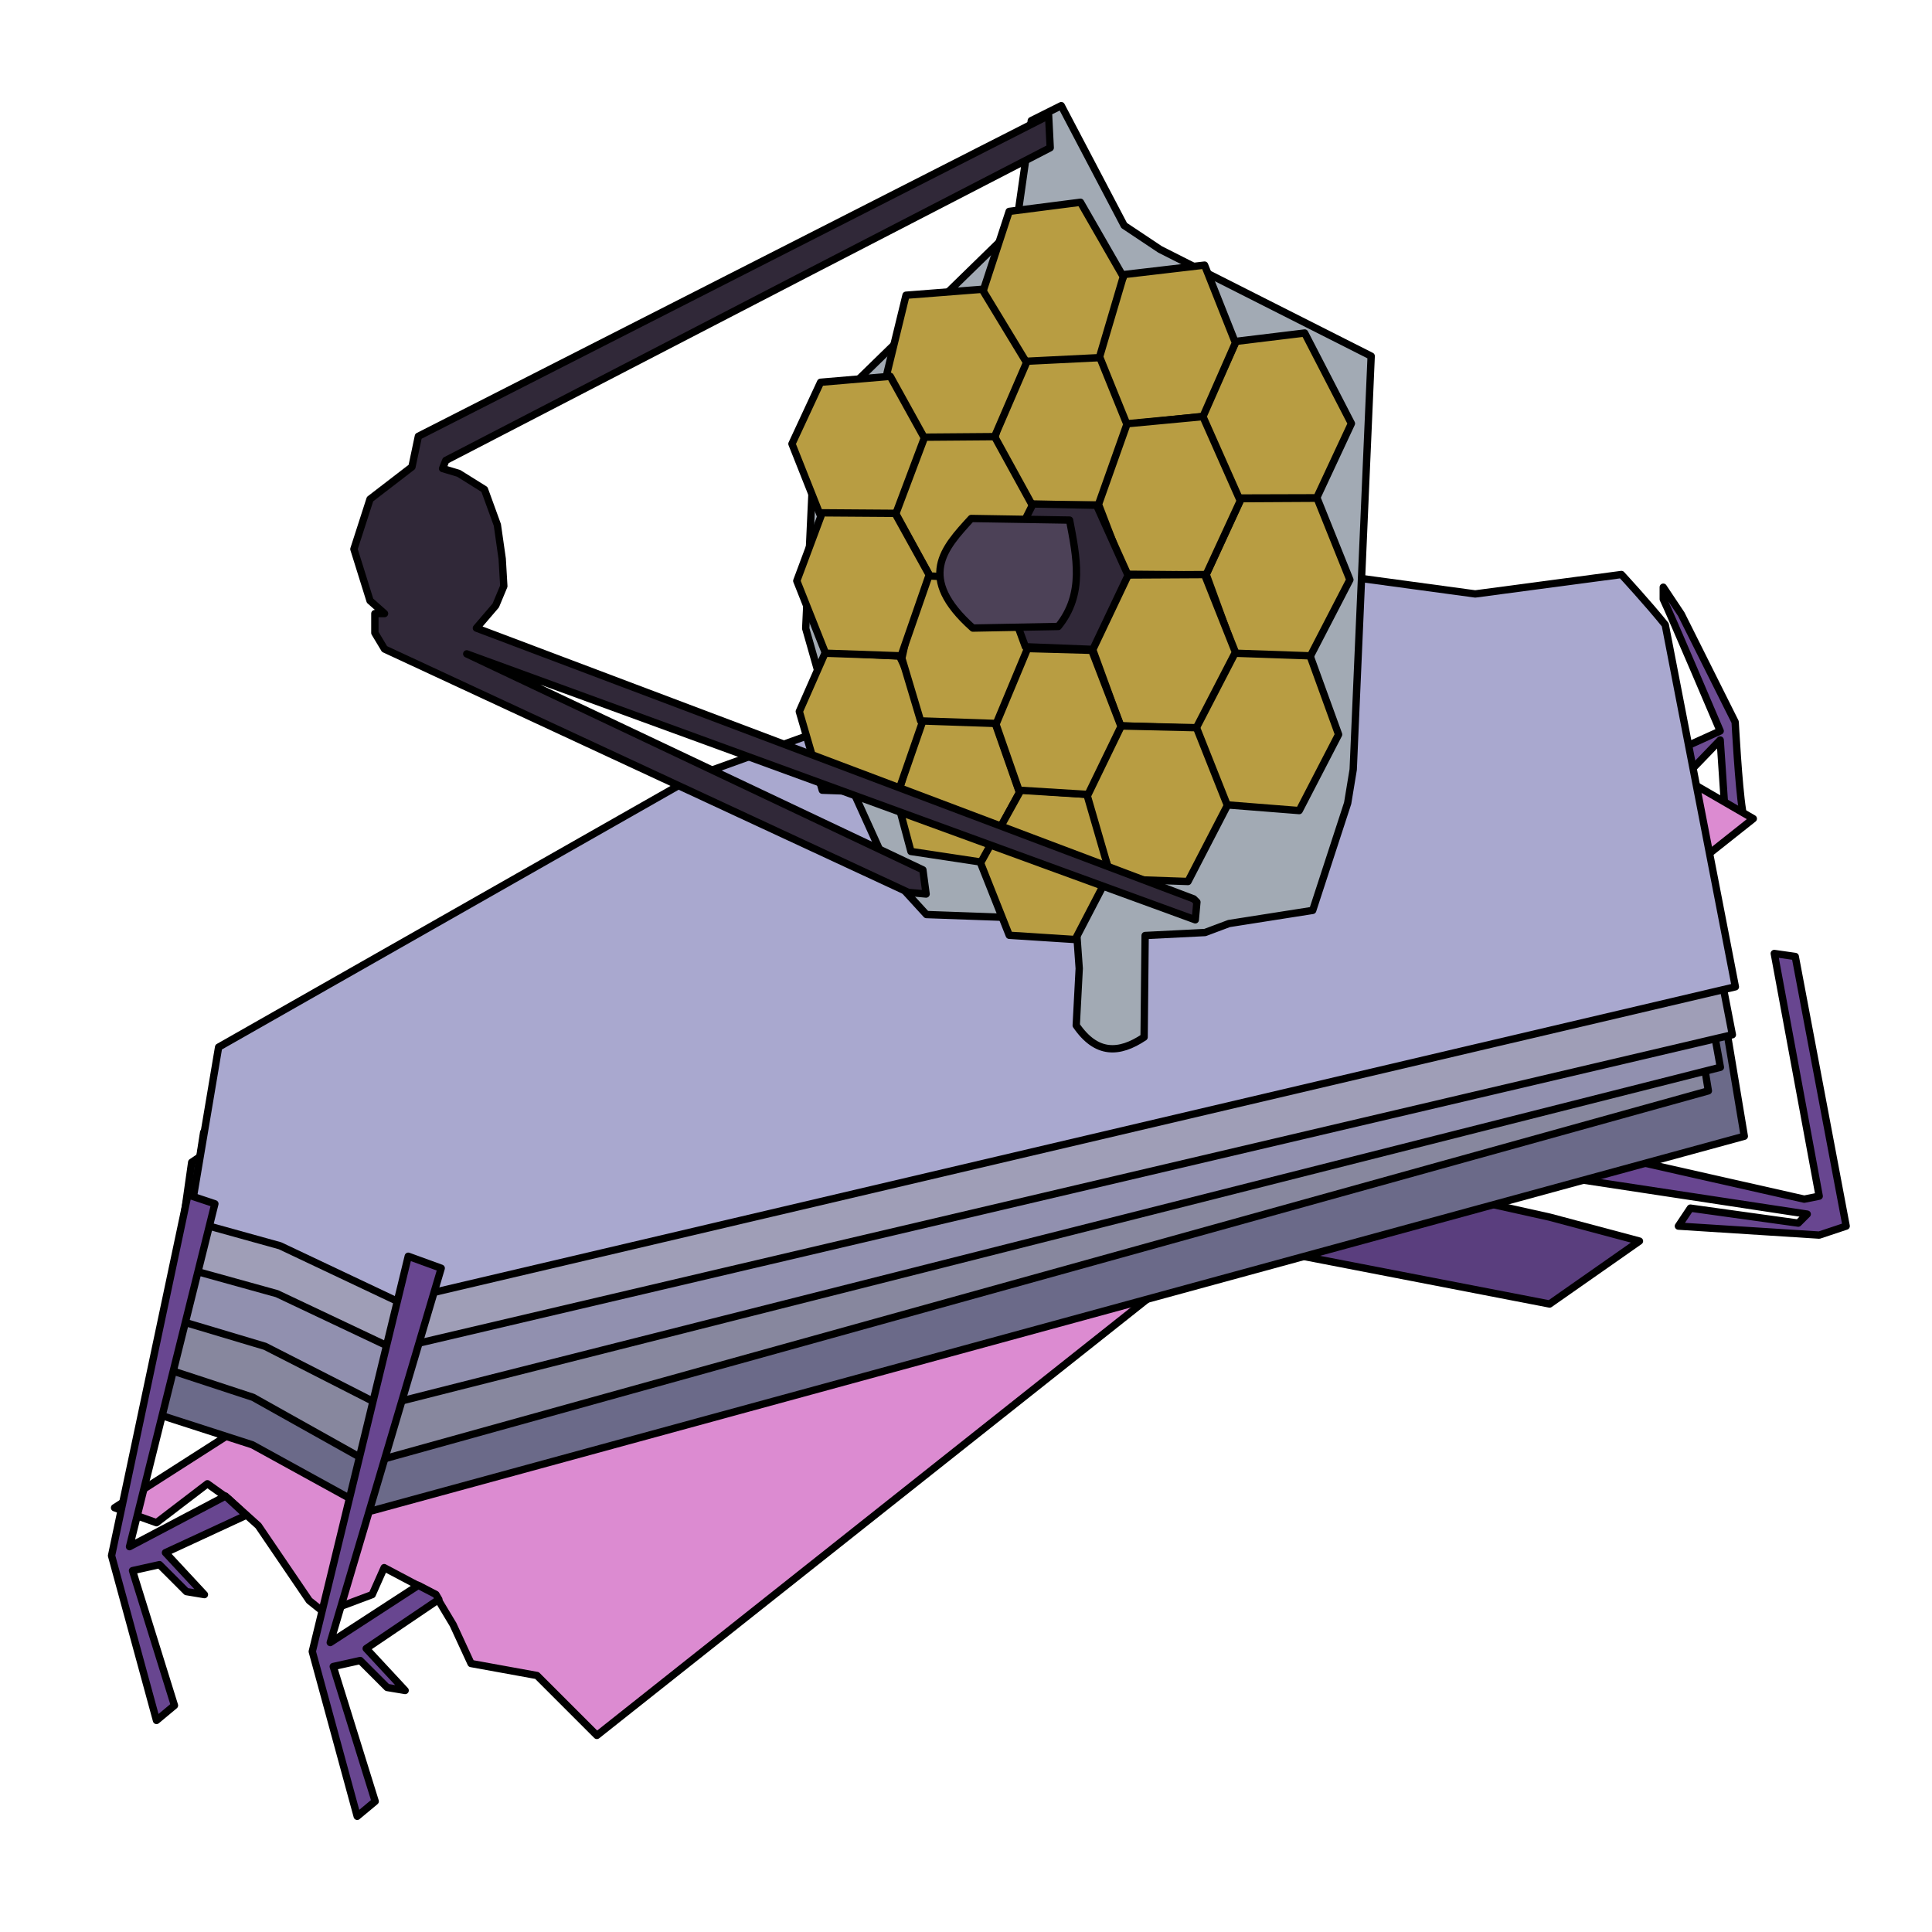 <?xml version="1.0" encoding="UTF-8" standalone="no"?>
<!-- Created with Inkscape (http://www.inkscape.org/) -->

<svg
   xmlns:dc="http://purl.org/dc/elements/1.1/"
   xmlns:cc="http://creativecommons.org/ns#"
   xmlns:rdf="http://www.w3.org/1999/02/22-rdf-syntax-ns#"
   xmlns:svg="http://www.w3.org/2000/svg"
   xmlns="http://www.w3.org/2000/svg"
   xmlns:sodipodi="http://sodipodi.sourceforge.net/DTD/sodipodi-0.dtd"
   xmlns:inkscape="http://www.inkscape.org/namespaces/inkscape"
   width="520mm"
   height="520mm"
   viewBox="0 0 1842.52 1842.52"
   id="svg246574"
   version="1.1"
   inkscape:version="0.91 r13725"
   sodipodi:docname="JamesWebb-NASA.svg">
  <defs
     id="defs246576" />
  <sodipodi:namedview
     id="base"
     pagecolor="#ffffff"
     bordercolor="#666666"
     borderopacity="1.0"
     inkscape:pageopacity="0.0"
     inkscape:pageshadow="2"
     inkscape:zoom="0.25271364"
     inkscape:cx="949.5929"
     inkscape:cy="1075.4142"
     inkscape:document-units="px"
     inkscape:current-layer="layer1"
     showgrid="false"
     fit-margin-top="0"
     fit-margin-left="0"
     fit-margin-right="0"
     fit-margin-bottom="0"
     inkscape:window-width="1916"
     inkscape:window-height="1035"
     inkscape:window-x="4"
     inkscape:window-y="1"
     inkscape:window-maximized="1" />
  <g
     inkscape:label="Layer 1"
     inkscape:groupmode="layer"
     id="layer1"
     transform="translate(946.357,446.658)">
    <g
       id="g247251"
       transform="translate(102.883,-106.84)">
      <g
         style="stroke:#000000;stroke-width:7;stroke-linecap:round;stroke-linejoin:round;stroke-miterlimit:4;stroke-dasharray:none;stroke-opacity:1"
         id="g247215">
        <path
           style="fill:#6c4b92;fill-opacity:1;fill-rule:evenodd;stroke:#000000;stroke-width:7;stroke-linecap:round;stroke-linejoin:round;stroke-miterlimit:4;stroke-dasharray:none;stroke-opacity:1"
           d="m 536.992,231.611 c 5.714,11.429 54.286,125.714 54.286,125.714 l -36.485,16.534 7.403,22.2 29.083,-30.162 4.31,63.929 c 0,0 20.358,24.292 16.907,2.808 -3.701,-23.044 -6.932,-83.88 -6.932,-83.88 L 554.134,245.896 536.992,220.182 Z"
           id="path247151"
           inkscape:connector-curvature="0"
           sodipodi:nodetypes="ccccccscccc" />
        <path
           style="opacity:1;fill:#5a3e7e;fill-opacity:1;fill-rule:evenodd;stroke:#000000;stroke-width:7;stroke-linecap:round;stroke-linejoin:round;stroke-miterlimit:4;stroke-dasharray:none;stroke-opacity:1"
           d="m 428.571,820.934 -102.857,-22.857 -162.857,54.286 265.714,51.429 85.714,-60 z"
           id="path247155"
           inkscape:connector-curvature="0" />
        <path
           style="fill:#684690;fill-opacity:1;fill-rule:evenodd;stroke:#000000;stroke-width:7;stroke-linecap:round;stroke-linejoin:round;stroke-miterlimit:4;stroke-dasharray:none;stroke-opacity:1"
           d="m 662.857,572.362 48.571,257.143 -25.714,8.571 -134.286,-8.571 11.429,-17.143 102.857,14.286 8.571,-8.571 -225.714,-34.286 45.714,-20 177.143,40 14.286,-2.857 -42.857,-231.429 z"
           id="path247153"
           inkscape:connector-curvature="0" />
        <path
           style="fill:#dc8bd1;fill-opacity:1;fill-rule:evenodd;stroke:#000000;stroke-width:7;stroke-linecap:round;stroke-linejoin:round;stroke-miterlimit:4;stroke-dasharray:none;stroke-opacity:1"
           d="M 622.857,440.934 -480,1315.219 -537.143,1258.076 -600,1246.648 l -17.143,-37.143 -17.143,-28.572 -48.571,-25.714 -11.429,25.714 -45.714,17.143 -14.286,-11.429 -48.571,-71.429 -28.571,-25.714 -20,-14.286 -48.571,37.143 -40,-14.286 1205.714,-771.429 77.143,-37.143 171.429,88.571 z"
           id="path247143"
           inkscape:connector-curvature="0" />
        <path
           style="opacity:1;fill:#6b6a89;fill-opacity:1;fill-rule:evenodd;stroke:#000000;stroke-width:7;stroke-linecap:round;stroke-linejoin:round;stroke-miterlimit:4;stroke-dasharray:none;stroke-opacity:1"
           d="m 545.714,332.362 c -17.143,2.857 -42.857,-57.143 -42.857,-57.143 l -142.91,22.081 -194.233,-30.652 -568.281,237.647 -466.005,308.067 -28.571,197.143 88.571,28.571 114.286,62.857 1308.571,-357.143 z"
           id="path247133"
           inkscape:connector-curvature="0"
           sodipodi:nodetypes="ccccccccccc" />
        <path
           sodipodi:nodetypes="ccccccccccc"
           inkscape:connector-curvature="0"
           id="path247135"
           d="m 513.122,291.905 c -16.722,2.838 -41.804,-56.753 -41.804,-56.753 l -139.4,21.93 -189.462,-30.443 -554.322,236.025 -454.559,305.963 -27.87,195.797 86.396,28.376 111.479,62.428 1276.429,-354.704 z"
           style="opacity:1;fill:#87879e;fill-opacity:1;fill-rule:evenodd;stroke:#000000;stroke-width:7;stroke-linecap:round;stroke-linejoin:round;stroke-miterlimit:4;stroke-dasharray:none;stroke-opacity:1" />
        <path
           style="opacity:1;fill:#9190af;fill-opacity:1;fill-rule:evenodd;stroke:#000000;stroke-width:7;stroke-linecap:round;stroke-linejoin:round;stroke-miterlimit:4;stroke-dasharray:none;stroke-opacity:1"
           d="m 524.573,306.035 c -16.722,2.583 -41.806,-51.668 -41.806,-51.668 l -139.404,19.965 -189.468,-27.715 -554.34,214.877 -454.574,278.549 -27.871,178.254 86.399,25.834 111.482,56.834 1276.472,-322.923 z"
           id="path247137"
           inkscape:connector-curvature="0"
           sodipodi:nodetypes="ccccccccccc" />
        <path
           sodipodi:nodetypes="ccccccccccc"
           inkscape:connector-curvature="0"
           id="path247139"
           d="m 536.018,301.745 c -16.723,2.398 -41.807,-47.952 -41.807,-47.952 l -139.408,18.529 -189.473,-25.722 -554.355,199.424 -454.585,258.517 -27.871,165.434 86.401,23.976 111.485,52.747 1276.504,-299.699 z"
           style="opacity:1;fill:#9f9eb7;fill-opacity:1;fill-rule:evenodd;stroke:#000000;stroke-width:7;stroke-linecap:round;stroke-linejoin:round;stroke-miterlimit:4;stroke-dasharray:none;stroke-opacity:1" />
        <path
           style="opacity:1;fill:#a9a8cf;fill-opacity:1;fill-rule:evenodd;stroke:#000000;stroke-width:7;stroke-linecap:round;stroke-linejoin:round;stroke-miterlimit:4;stroke-dasharray:none;stroke-opacity:1"
           d="m 538.876,256.031 c -16.114,-20.127 -41.807,-47.952 -41.807,-47.952 L 357.661,226.609 168.188,200.886 -386.167,400.31 -840.752,658.827 l -27.871,165.434 86.401,23.976 111.485,52.747 1276.504,-299.699 z"
           id="path247141"
           inkscape:connector-curvature="0"
           sodipodi:nodetypes="ccccccccccc" />
        <path
           style="opacity:1;fill:none;fill-rule:evenodd;stroke:#000000;stroke-width:7;stroke-linecap:round;stroke-linejoin:round;stroke-miterlimit:4;stroke-dasharray:none;stroke-opacity:1"
           d="M 520,240.934 Z"
           id="path247145"
           inkscape:connector-curvature="0" />
        <path
           style="fill:#684690;fill-opacity:1;fill-rule:evenodd;stroke:#000000;stroke-width:7;stroke-linecap:round;stroke-linejoin:round;stroke-miterlimit:4;stroke-dasharray:none;stroke-opacity:1"
           d="m -942.857,1143.791 72.829,-344.147 25.714,8.571 -81.401,327.004 91.531,-48.247 19.787,18.274 -77.032,35.687 37.143,40 -17.143,-2.857 -25.714,-25.714 -25.714,5.714 40,128.571 L -900,1300.934 Z"
           id="path247147"
           inkscape:connector-curvature="0"
           sodipodi:nodetypes="cccccccccccccc" />
        <path
           inkscape:connector-curvature="0"
           id="path247149"
           d="m -751.429,1235.219 91.539,-376.977 31.429,11.429 -105.825,356.977 83.989,-54.554 16.779,8.711 2.789,4.712 -69.272,46.846 37.143,40 -17.143,-2.857 -25.714,-25.714 -25.714,5.714 40,128.571 -17.143,14.286 z"
           style="fill:#684690;fill-opacity:1;fill-rule:evenodd;stroke:#000000;stroke-width:7;stroke-linecap:round;stroke-linejoin:round;stroke-miterlimit:4;stroke-dasharray:none;stroke-opacity:1"
           sodipodi:nodetypes="ccccccccccccccc" />
        <path
           style="fill:#a2aab4;fill-opacity:1;fill-rule:evenodd;stroke:#000000;stroke-width:7;stroke-linecap:round;stroke-linejoin:round;stroke-miterlimit:4;stroke-dasharray:none;stroke-opacity:1"
           d="m -20,583.791 -2.857,54.286 c 19.237,28.034 40.937,27.152 64.735,11.217 L 42.857,552.362 100,549.505 l 22.857,-8.571 79.799,-12.531 33.354,-102.243 5.28,-32.064 L 258.433,-0.19 57.143,-101.924 l -34.286,-22.857 -60,-114.286 -28.571,14.286 -14.286,100 -187.92,183.292 -5.915,49.908 -7.018,151.093 42.439,149.124 39.75,87.686 32.949,36.04 80,2.857 62.857,8.571 z"
           id="path247171"
           inkscape:connector-curvature="0"
           sodipodi:nodetypes="cccccccccccccccccccccccc" />
        <path
           inkscape:connector-curvature="0"
           id="path247203"
           d="m -194.045,421.668 13.555,50.544 67.468,10.194 36.018,-66.423 -23.286,-66.409 -71.064,-5.104 z"
           style="fill:#b89d42;fill-opacity:1;fill-rule:evenodd;stroke:#000000;stroke-width:7;stroke-linecap:round;stroke-linejoin:round;stroke-miterlimit:4;stroke-dasharray:none;stroke-opacity:1"
           sodipodi:nodetypes="ccccccc"
           inkscape:transform-center-x="-3.0743777" />
        <path
           inkscape:transform-center-x="-3.0743777"
           sodipodi:nodetypes="ccccccc"
           style="fill:#b89d42;fill-opacity:1;fill-rule:evenodd;stroke:#000000;stroke-width:7;stroke-linecap:round;stroke-linejoin:round;stroke-miterlimit:4;stroke-dasharray:none;stroke-opacity:1"
           d="m -286.947,338.721 21.911,75.078 72.079,2.508 26.794,-77.184 -25.204,-53.244 -70.745,-3.537 z"
           id="path247209"
           inkscape:connector-curvature="0" />
        <path
           inkscape:transform-center-x="-3.0743777"
           sodipodi:nodetypes="ccccccc"
           style="fill:#b89d42;fill-opacity:1;fill-rule:evenodd;stroke:#000000;stroke-width:7;stroke-linecap:round;stroke-linejoin:round;stroke-miterlimit:4;stroke-dasharray:none;stroke-opacity:1"
           d="m -189.145,287.963 17.878,59.737 73.616,2.508 42.166,-61.812 -29.435,-74.095 -86.756,-6.186 z"
           id="path247201"
           inkscape:connector-curvature="0" />
        <path
           inkscape:connector-curvature="0"
           id="path247199"
           d="m -195.137,149.656 32.717,59.802 72.455,3.94 32.943,-63.349 -29.435,-74.095 -88.349,0.329 z"
           style="fill:#b89d42;fill-opacity:1;fill-rule:evenodd;stroke:#000000;stroke-width:7;stroke-linecap:round;stroke-linejoin:round;stroke-miterlimit:4;stroke-dasharray:none;stroke-opacity:1"
           sodipodi:nodetypes="ccccccc"
           inkscape:transform-center-x="-3.0743777" />
        <path
           inkscape:connector-curvature="0"
           id="path247193"
           d="m -100.277,77.338 35.335,64.348 64.165,0.043 L 35.21,74.727 5.775,0.632 -82.198,3.214 Z"
           style="fill:#b89d42;fill-opacity:1;fill-rule:evenodd;stroke:#000000;stroke-width:7;stroke-linecap:round;stroke-linejoin:round;stroke-miterlimit:4;stroke-dasharray:none;stroke-opacity:1"
           sodipodi:nodetypes="ccccccc"
           inkscape:transform-center-x="-3.0743777" />
        <path
           style="fill:#b89d42;fill-opacity:1;fill-rule:evenodd;stroke:#000000;stroke-width:7;stroke-linecap:round;stroke-linejoin:round;stroke-miterlimit:4;stroke-dasharray:none;stroke-opacity:1"
           d="m 90.334,355.569 28.927,72.065 70.542,5.582 37.555,-72.572 -27.557,-75.972 -72.013,-1.979 z"
           id="path247173"
           inkscape:connector-curvature="0"
           sodipodi:nodetypes="ccccccc" />
        <path
           inkscape:connector-curvature="0"
           id="path247175"
           d="m 101.095,207.999 27.39,75.139 72.079,2.508 37.555,-72.572 -31.261,-77.747 -72.571,0.405 z"
           style="fill:#b89d42;fill-opacity:1;fill-rule:evenodd;stroke:#000000;stroke-width:7;stroke-linecap:round;stroke-linejoin:round;stroke-miterlimit:4;stroke-dasharray:none;stroke-opacity:1"
           sodipodi:nodetypes="ccccccc" />
        <path
           style="fill:#b89d42;fill-opacity:1;fill-rule:evenodd;stroke:#000000;stroke-width:7;stroke-linecap:round;stroke-linejoin:round;stroke-miterlimit:4;stroke-dasharray:none;stroke-opacity:1"
           d="m 96.562,58.69 30.192,76.458 79.776,-0.226 33.048,-70.848 -44.557,-86.298 -65.49,7.967 z"
           id="path247177"
           inkscape:connector-curvature="0"
           sodipodi:nodetypes="ccccccc" />
        <path
           sodipodi:nodetypes="ccccccc"
           style="fill:#b89d42;fill-opacity:1;fill-rule:evenodd;stroke:#000000;stroke-width:7;stroke-linecap:round;stroke-linejoin:round;stroke-miterlimit:4;stroke-dasharray:none;stroke-opacity:1"
           d="m -8.046,-17.968 33.539,82.825 72.627,-7.613 30.858,-70.137 -29.435,-74.095 -76.224,8.928 z"
           id="path247179"
           inkscape:connector-curvature="0" />
        <path
           inkscape:connector-curvature="0"
           id="path247181"
           d="m -1.608,141.199 25.564,66.616 76.949,0.682 32.685,-70.746 -35.584,-80.243 -72.328,6.787 z"
           style="fill:#b89d42;fill-opacity:1;fill-rule:evenodd;stroke:#000000;stroke-width:7;stroke-linecap:round;stroke-linejoin:round;stroke-miterlimit:4;stroke-dasharray:none;stroke-opacity:1"
           sodipodi:nodetypes="ccccccc" />
        <path
           sodipodi:nodetypes="ccccccc"
           style="fill:#b89d42;fill-opacity:1;fill-rule:evenodd;stroke:#000000;stroke-width:7;stroke-linecap:round;stroke-linejoin:round;stroke-miterlimit:4;stroke-dasharray:none;stroke-opacity:1"
           d="m -8.046,277.172 27.39,75.139 72.079,2.508 37.555,-72.572 -29.435,-74.095 -74.397,0.405 z"
           id="path247183"
           inkscape:connector-curvature="0" />
        <path
           inkscape:connector-curvature="0"
           id="path247185"
           d="m -15.732,423.205 27.39,75.139 72.079,2.508 37.555,-72.572 -29.435,-74.095 -72.156,-1.654 z"
           style="fill:#b89d42;fill-opacity:1;fill-rule:evenodd;stroke:#000000;stroke-width:7;stroke-linecap:round;stroke-linejoin:round;stroke-miterlimit:4;stroke-dasharray:none;stroke-opacity:1"
           sodipodi:nodetypes="ccccccc"
           inkscape:transform-center-x="-3.0743777" />
        <path
           inkscape:transform-center-x="-3.0743777"
           sodipodi:nodetypes="ccccccc"
           style="fill:#b89d42;fill-opacity:1;fill-rule:evenodd;stroke:#000000;stroke-width:7;stroke-linecap:round;stroke-linejoin:round;stroke-miterlimit:4;stroke-dasharray:none;stroke-opacity:1"
           d="m -114.112,483.155 27.39,68.99 62.856,4.045 32.943,-63.349 -21.794,-75.079 -62.755,-4.379 z"
           id="path247187"
           inkscape:connector-curvature="0" />
        <path
           inkscape:connector-curvature="0"
           id="path247189"
           d="m -99.379,350.896 21.911,62.903 65.9,4.045 31.441,-64.851 -27.933,-72.593 -61.202,-1.71 z"
           style="fill:#b89d42;fill-opacity:1;fill-rule:evenodd;stroke:#000000;stroke-width:7;stroke-linecap:round;stroke-linejoin:round;stroke-miterlimit:4;stroke-dasharray:none;stroke-opacity:1"
           sodipodi:nodetypes="ccccccc"
           inkscape:transform-center-x="-3.0743777" />
        <path
           inkscape:transform-center-x="-3.0743777"
           sodipodi:nodetypes="ccccccc"
           style="fill:#302838;fill-opacity:1;fill-rule:evenodd;stroke:#000000;stroke-width:7;stroke-linecap:round;stroke-linejoin:round;stroke-miterlimit:4;stroke-dasharray:none;stroke-opacity:1"
           d="m -97.203,206.461 25.853,70.527 64.393,2.508 33.552,-70.654 -30.044,-66.789 -60.644,-1.244 z"
           id="path247191"
           inkscape:connector-curvature="0" />
        <path
           inkscape:transform-center-x="-3.0743777"
           sodipodi:nodetypes="ccccccc"
           style="fill:#b89d42;fill-opacity:1;fill-rule:evenodd;stroke:#000000;stroke-width:7;stroke-linecap:round;stroke-linejoin:round;stroke-miterlimit:4;stroke-dasharray:none;stroke-opacity:1"
           d="M -112.574,-59.472 -74.424,4.906 -0.807,1.266 22.015,-75.918 l -40.834,-71.02 -67.99,8.73 z"
           id="path247195"
           inkscape:connector-curvature="0" />
        <path
           inkscape:transform-center-x="-3.0743777"
           sodipodi:nodetypes="ccccccc"
           style="fill:#b89d42;fill-opacity:1;fill-rule:evenodd;stroke:#000000;stroke-width:7;stroke-linecap:round;stroke-linejoin:round;stroke-miterlimit:4;stroke-dasharray:none;stroke-opacity:1"
           d="m -203.269,15.85 30.465,61.304 72.079,-0.566 30.508,-70.654 -42.372,-69.864 -72.601,5.656 z"
           id="path247197"
           inkscape:connector-curvature="0" />
        <path
           inkscape:transform-center-x="-3.0743777"
           sodipodi:nodetypes="ccccccc"
           style="fill:#b89d42;fill-opacity:1;fill-rule:evenodd;stroke:#000000;stroke-width:7;stroke-linecap:round;stroke-linejoin:round;stroke-miterlimit:4;stroke-dasharray:none;stroke-opacity:1"
           d="m -293.963,83.486 27.39,68.99 70.953,-0.496 27.921,-74.18 -32.509,-58.723 -66.453,5.656 z"
           id="path247205"
           inkscape:connector-curvature="0" />
        <path
           inkscape:connector-curvature="0"
           id="path247207"
           d="m -289.351,214.147 27.39,68.99 72.079,2.508 26.794,-77.184 -32.509,-58.723 -69.527,-0.493 z"
           style="fill:#b89d42;fill-opacity:1;fill-rule:evenodd;stroke:#000000;stroke-width:7;stroke-linecap:round;stroke-linejoin:round;stroke-miterlimit:4;stroke-dasharray:none;stroke-opacity:1"
           sodipodi:nodetypes="ccccccc"
           inkscape:transform-center-x="-3.0743777" />
        <path
           style="fill:#4c4157;fill-opacity:1;fill-rule:evenodd;stroke:#000000;stroke-width:7;stroke-linecap:round;stroke-linejoin:round;stroke-miterlimit:4;stroke-dasharray:none;stroke-opacity:1"
           d="m -29.207,156.181 -93.769,-1.537 c -25.825,28.259 -52.567,56.288 1.537,104.529 l 81.471,-1.537 c 25.246,-31.111 17.4,-66.358 10.76,-101.454 z"
           id="path247211"
           inkscape:connector-curvature="0"
           sodipodi:nodetypes="ccccc" />
        <path
           style="fill:#302838;fill-opacity:1;fill-rule:evenodd;stroke:#000000;stroke-width:7;stroke-linecap:round;stroke-linejoin:round;stroke-miterlimit:4;stroke-dasharray:none;stroke-opacity:1"
           d="M -49.19,-229.653 -650.231,76.247 l -6.149,29.207 -39.967,30.744 -15.372,47.653 15.372,49.19 13.835,12.298 -9.223,0 0,18.446 9.223,15.372 499.586,232.115 16.909,1.537 -3.074,-23.058 -435.024,-205.983 694.809,253.636 1.537,-16.909 -3.074,-3.074 -684.049,-258.248 18.446,-21.521 7.686,-18.446 -1.537,-26.132 -4.612,-32.281 -12.298,-33.818 -24.595,-15.372 -15.372,-4.612 3.074,-7.686 344.33,-178.314 232.115,-119.901 z"
           id="path247213"
           inkscape:connector-curvature="0" />
      </g>
    </g>
    <g
       style="font-style:normal;font-weight:normal;font-size:40px;line-height:125%;font-family:sans-serif;letter-spacing:0px;word-spacing:0px;fill:#a9a8cf;fill-opacity:1;stroke:none;stroke-width:1px;stroke-linecap:butt;stroke-linejoin:miter;stroke-opacity:1"
       id="text247288">
      <path
         d="m -310.166,1475.003 3.6,0 0,-12.92 c 0,-6.28 -3.88,-9.4 -8.88,-9.4 -3.36,0 -6.48,1.72 -7.76,4.88 -1.44,-3.28 -4.44,-4.88 -8.04,-4.88 -2.88,0 -5.48,1.24 -6.92,3.56 l 0,-3.16 -3.64,0 0,21.92 3.64,0 0,-12.08 c 0,-4.72 2.52,-7.08 6.2,-7.08 3.6,0 6,2.28 6,6.76 l 0,12.4 3.6,0 0,-12.08 c 0,-4.72 2.52,-7.08 6.2,-7.08 3.6,0 6,2.28 6,6.76 l 0,12.4 z"
         style="font-style:normal;font-variant:normal;font-weight:normal;font-stretch:normal;font-family:Poppins;-inkscape-font-specification:Poppins;fill:#a9a8cf;fill-opacity:1"
         id="path247297" />
      <path
         d="m -301.994,1463.963 c 0,6.8 4.52,11.4 10.36,11.4 4.04,0 6.88,-2.08 8.2,-4.44 l 0,4.08 3.68,0 0,-21.92 -3.68,0 0,4 c -1.28,-2.28 -4.08,-4.36 -8.16,-4.36 -5.88,0 -10.4,4.4 -10.4,11.24 z m 18.56,0.04 c 0,5.16 -3.44,8.16 -7.44,8.16 -4,0 -7.4,-3.04 -7.4,-8.2 0,-5.16 3.4,-8.08 7.4,-8.08 4,0 7.44,3.04 7.44,8.12 z"
         style="font-style:normal;font-variant:normal;font-weight:normal;font-stretch:normal;font-family:Poppins;-inkscape-font-specification:Poppins;fill:#a9a8cf;fill-opacity:1"
         id="path247299" />
      <path
         d="m -274.963,1463.963 c 0,6.8 4.52,11.4 10.4,11.4 4,0 6.84,-2.04 8.16,-4.48 l 0,4.12 3.68,0 0,-29.6 -3.68,0 0,11.6 c -1.52,-2.52 -4.68,-4.28 -8.12,-4.28 -5.92,0 -10.44,4.4 -10.44,11.24 z m 18.56,0.04 c 0,5.16 -3.44,8.16 -7.44,8.16 -4,0 -7.4,-3.04 -7.4,-8.2 0,-5.16 3.4,-8.08 7.4,-8.08 4,0 7.44,3.04 7.44,8.12 z"
         style="font-style:normal;font-variant:normal;font-weight:normal;font-stretch:normal;font-family:Poppins;-inkscape-font-specification:Poppins;fill:#a9a8cf;fill-opacity:1"
         id="path247301" />
      <path
         d="m -237.251,1455.803 c 3.76,0 6.96,2.36 6.92,6.64 l -13.84,0 c 0.4,-4.28 3.36,-6.64 6.92,-6.64 z m 10.24,12.44 -3.92,0 c -0.8,2.36 -2.88,4.04 -6.16,4.04 -3.72,0 -6.84,-2.44 -7.12,-6.88 l 17.52,0 c 0.08,-0.76 0.12,-1.4 0.12,-2.2 0,-6 -4.16,-10.48 -10.52,-10.48 -6.4,0 -10.84,4.36 -10.84,11.28 0,6.96 4.6,11.36 10.84,11.36 5.44,0 8.96,-3.12 10.08,-7.12 z"
         style="font-style:normal;font-variant:normal;font-weight:normal;font-stretch:normal;font-family:Poppins;-inkscape-font-specification:Poppins;fill:#a9a8cf;fill-opacity:1"
         id="path247303" />
      <path
         d="m -207.385,1457.163 0,-11.76 -3.64,0 0,29.6 3.64,0 0,-4.04 c 1.36,2.4 4.2,4.4 8.2,4.4 5.88,0 10.4,-4.6 10.4,-11.4 0,-6.84 -4.48,-11.24 -10.4,-11.24 -3.88,0 -6.8,2 -8.2,4.44 z m 14.88,6.8 c 0,5.16 -3.4,8.2 -7.44,8.2 -3.96,0 -7.44,-3 -7.44,-8.16 0,-5.08 3.48,-8.12 7.44,-8.12 4.04,0 7.44,2.92 7.44,8.08 z"
         style="font-style:normal;font-variant:normal;font-weight:normal;font-stretch:normal;font-family:Poppins;-inkscape-font-specification:Poppins;fill:#a9a8cf;fill-opacity:1"
         id="path247305" />
      <path
         d="m -175.673,1470.843 -6.88,-17.76 -4.04,0 8.84,21.68 -4.32,10.56 3.76,0 13.2,-32.24 -3.76,0 -6.8,17.76 z"
         style="font-style:normal;font-variant:normal;font-weight:normal;font-stretch:normal;font-family:Poppins;-inkscape-font-specification:Poppins;fill:#a9a8cf;fill-opacity:1"
         id="path247307" />
      <path
         d="m -147.99,1450.363 c 2.4,0 4.04,-1.64 4.04,-3.68 0,-2.08 -1.64,-3.72 -4.04,-3.72 -2.44,0 -4.08,1.64 -4.08,3.72 0,2.04 1.64,3.68 4.08,3.68 z m -3.4,2.32 0,25.28 c 0,1.32 -0.56,1.88 -2.08,1.88 l -1.64,0 0,5.8 2.68,0 c 4.64,0 7.88,-1.96 7.88,-7.76 l 0,-25.2 -6.84,0 z"
         style="font-style:normal;font-variant:normal;font-weight:bold;font-stretch:normal;font-family:Poppins;-inkscape-font-specification:'Poppins Bold';fill:#a9a8cf;fill-opacity:1"
         id="path247309" />
      <path
         d="m -126.673,1475.003 6.84,0 0,-5.2 3.28,0 0,-5.92 -3.28,0 0,-17.68 -7.64,0 -12.64,18.08 0,5.52 13.44,0 0,5.2 z m -6.24,-11.12 6.72,-10.16 0,10.16 -6.72,0 z"
         style="font-style:normal;font-variant:normal;font-weight:bold;font-stretch:normal;font-family:Poppins;-inkscape-font-specification:'Poppins Bold';fill:#a9a8cf;fill-opacity:1"
         id="path247311" />
      <path
         d="m -105.644,1455.843 0,-3.16 -6.84,0 0,32.96 6.84,0 0,-13.76 c 1.24,1.88 3.6,3.44 6.88,3.44 5.48,0 9.84,-4.48 9.84,-11.52 0,-7.04 -4.36,-11.44 -9.84,-11.44 -3.28,0 -5.64,1.52 -6.88,3.48 z m 9.76,7.96 c 0,3.56 -2.32,5.56 -4.92,5.56 -2.56,0 -4.88,-1.96 -4.88,-5.52 0,-3.56 2.32,-5.52 4.88,-5.52 2.6,0 4.92,1.92 4.92,5.48 z"
         style="font-style:normal;font-variant:normal;font-weight:bold;font-stretch:normal;font-family:Poppins;-inkscape-font-specification:'Poppins Bold';fill:#a9a8cf;fill-opacity:1"
         id="path247313" />
      <path
         d="m -72.376,1475.003 6.84,0 0,-5.2 3.28,0 0,-5.92 -3.28,0 0,-17.68 -7.64,0 -12.64,18.08 0,5.52 13.44,0 0,5.2 z m -6.24,-11.12 6.72,-10.16 0,10.16 -6.72,0 z"
         style="font-style:normal;font-variant:normal;font-weight:bold;font-stretch:normal;font-family:Poppins;-inkscape-font-specification:'Poppins Bold';fill:#a9a8cf;fill-opacity:1"
         id="path247315" />
      <path
         d="m -42.787,1475.003 6.8,0 0,-13.04 c 0,-6 -3.44,-9.52 -8.6,-9.52 -3,0 -5.4,1.32 -6.76,3.2 l 0,-2.96 -6.84,0 0,22.32 6.84,0 0,-12.12 c 0,-3.04 1.68,-4.72 4.28,-4.72 2.6,0 4.28,1.68 4.28,4.72 l 0,12.12 z"
         style="font-style:normal;font-variant:normal;font-weight:bold;font-stretch:normal;font-family:Poppins;-inkscape-font-specification:'Poppins Bold';fill:#a9a8cf;fill-opacity:1"
         id="path247317" />
      <path
         d="m 0.869,1464.003 c 0,-6.92 -4.84,-11.28 -11.08,-11.28 -6.2,0 -11.08,4.36 -11.08,11.28 0,6.96 4.72,11.36 10.92,11.36 6.24,0 11.24,-4.4 11.24,-11.36 z m -18.44,0 c 0,-5.52 3.48,-8.12 7.32,-8.12 3.76,0 7.4,2.6 7.4,8.12 0,5.56 -3.72,8.16 -7.52,8.16 -3.8,0 -7.2,-2.6 -7.2,-8.16 z"
         style="font-style:normal;font-variant:normal;font-weight:normal;font-stretch:normal;font-family:Poppins;-inkscape-font-specification:Poppins;fill:#a9a8cf;fill-opacity:1"
         id="path247319" />
      <path
         d="m 21.734,1475.003 3.6,0 0,-12.92 c 0,-6.28 -3.88,-9.4 -8.96,-9.4 -2.96,0 -5.6,1.24 -7.04,3.52 l 0,-3.12 -3.64,0 0,21.92 3.64,0 0,-12.12 c 0,-4.72 2.56,-7.04 6.28,-7.04 3.68,0 6.12,2.28 6.12,6.76 l 0,12.4 z"
         style="font-style:normal;font-variant:normal;font-weight:normal;font-stretch:normal;font-family:Poppins;-inkscape-font-specification:Poppins;fill:#a9a8cf;fill-opacity:1"
         id="path247321" />
      <path
         d="m 63.184,1463.843 c 0,-7.08 -5.04,-11.48 -11.6,-11.48 -6.52,0 -11.6,4.4 -11.6,11.48 0,7.08 4.96,11.48 11.52,11.48 6.56,0 11.68,-4.4 11.68,-11.48 z m -16.24,0 c 0,-3.8 2.16,-5.56 4.64,-5.56 2.4,0 4.64,1.76 4.64,5.56 0,3.76 -2.28,5.56 -4.72,5.56 -2.48,0 -4.56,-1.8 -4.56,-5.56 z"
         style="font-style:normal;font-variant:normal;font-weight:bold;font-stretch:normal;font-family:Poppins;-inkscape-font-specification:'Poppins Bold';fill:#a9a8cf;fill-opacity:1"
         id="path247323" />
      <path
         d="m 73.653,1455.843 0,-3.16 -6.84,0 0,32.96 6.84,0 0,-13.76 c 1.24,1.88 3.6,3.44 6.88,3.44 5.48,0 9.84,-4.48 9.84,-11.52 0,-7.04 -4.36,-11.44 -9.84,-11.44 -3.28,0 -5.64,1.52 -6.88,3.48 z m 9.76,7.96 c 0,3.56 -2.32,5.56 -4.92,5.56 -2.56,0 -4.88,-1.96 -4.88,-5.52 0,-3.56 2.32,-5.52 4.88,-5.52 2.6,0 4.92,1.92 4.92,5.48 z"
         style="font-style:normal;font-variant:normal;font-weight:bold;font-stretch:normal;font-family:Poppins;-inkscape-font-specification:'Poppins Bold';fill:#a9a8cf;fill-opacity:1"
         id="path247325" />
      <path
         d="m 103.84,1457.843 c 2.28,0 4.2,1.4 4.2,3.84 l -8.56,0 c 0.4,-2.48 2.12,-3.84 4.36,-3.84 z m 10.68,9.76 -7.28,0 c -0.56,1.2 -1.64,2.16 -3.56,2.16 -2.2,0 -4,-1.36 -4.24,-4.28 l 15.48,0 c 0.08,-0.68 0.12,-1.36 0.12,-2 0,-6.8 -4.6,-11.12 -11.12,-11.12 -6.64,0 -11.28,4.4 -11.28,11.48 0,7.08 4.72,11.48 11.28,11.48 5.56,0 9.52,-3.36 10.6,-7.72 z"
         style="font-style:normal;font-variant:normal;font-weight:bold;font-stretch:normal;font-family:Poppins;-inkscape-font-specification:'Poppins Bold';fill:#a9a8cf;fill-opacity:1"
         id="path247327" />
      <path
         d="m 134.01,1475.003 6.8,0 0,-13.04 c 0,-6 -3.44,-9.52 -8.6,-9.52 -3,0 -5.4,1.32 -6.76,3.2 l 0,-2.96 -6.84,0 0,22.32 6.84,0 0,-12.12 c 0,-3.04 1.68,-4.72 4.28,-4.72 2.6,0 4.28,1.68 4.28,4.72 l 0,12.12 z"
         style="font-style:normal;font-variant:normal;font-weight:bold;font-stretch:normal;font-family:Poppins;-inkscape-font-specification:'Poppins Bold';fill:#a9a8cf;fill-opacity:1"
         id="path247329" />
      <path
         d="m 144.203,1463.843 c 0,7.08 4.64,11.48 11.2,11.48 5.6,0 9.56,-3.24 10.72,-8.4 l -7.28,0 c -0.6,1.64 -1.68,2.56 -3.56,2.56 -2.44,0 -4.12,-1.92 -4.12,-5.64 0,-3.72 1.68,-5.64 4.12,-5.64 1.88,0 3,1 3.56,2.56 l 7.28,0 c -1.16,-5.32 -5.12,-8.4 -10.72,-8.4 -6.56,0 -11.2,4.44 -11.2,11.48 z"
         style="font-style:normal;font-variant:normal;font-weight:bold;font-stretch:normal;font-family:Poppins;-inkscape-font-specification:'Poppins Bold';fill:#a9a8cf;fill-opacity:1"
         id="path247331" />
      <path
         d="m 169.704,1475.003 6.84,0 0,-29.6 -6.84,0 0,29.6 z"
         style="font-style:normal;font-variant:normal;font-weight:bold;font-stretch:normal;font-family:Poppins;-inkscape-font-specification:'Poppins Bold';fill:#a9a8cf;fill-opacity:1"
         id="path247333" />
      <path
         d="m 181.579,1475.003 6.84,0 0,-22.32 -6.84,0 0,22.32 z m 3.44,-24.64 c 2.4,0 4.04,-1.64 4.04,-3.68 0,-2.08 -1.64,-3.72 -4.04,-3.72 -2.44,0 -4.08,1.64 -4.08,3.72 0,2.04 1.64,3.68 4.08,3.68 z"
         style="font-style:normal;font-variant:normal;font-weight:bold;font-stretch:normal;font-family:Poppins;-inkscape-font-specification:'Poppins Bold';fill:#a9a8cf;fill-opacity:1"
         id="path247335" />
      <path
         d="m 200.294,1455.843 0,-3.16 -6.84,0 0,32.96 6.84,0 0,-13.76 c 1.24,1.88 3.6,3.44 6.88,3.44 5.48,0 9.84,-4.48 9.84,-11.52 0,-7.04 -4.36,-11.44 -9.84,-11.44 -3.28,0 -5.64,1.52 -6.88,3.48 z m 9.76,7.96 c 0,3.56 -2.32,5.56 -4.92,5.56 -2.56,0 -4.88,-1.96 -4.88,-5.52 0,-3.56 2.32,-5.52 4.88,-5.52 2.6,0 4.92,1.92 4.92,5.48 z"
         style="font-style:normal;font-variant:normal;font-weight:bold;font-stretch:normal;font-family:Poppins;-inkscape-font-specification:'Poppins Bold';fill:#a9a8cf;fill-opacity:1"
         id="path247337" />
      <path
         d="m 219.281,1463.803 c 0,7.04 4.36,11.52 9.8,11.52 3.32,0 5.68,-1.52 6.92,-3.48 l 0,3.16 6.84,0 0,-22.32 -6.84,0 0,3.16 c -1.2,-1.96 -3.56,-3.48 -6.88,-3.48 -5.48,0 -9.84,4.4 -9.84,11.44 z m 16.72,0.04 c 0,3.56 -2.28,5.52 -4.88,5.52 -2.56,0 -4.88,-2 -4.88,-5.56 0,-3.56 2.32,-5.48 4.88,-5.48 2.6,0 4.88,1.96 4.88,5.52 z"
         style="font-style:normal;font-variant:normal;font-weight:bold;font-stretch:normal;font-family:Poppins;-inkscape-font-specification:'Poppins Bold';fill:#a9a8cf;fill-opacity:1"
         id="path247339" />
      <path
         d="m 254.669,1464.643 c 0,-3.84 1.88,-4.96 5.12,-4.96 l 1.88,0 0,-7.24 c -3,0 -5.44,1.6 -7,3.96 l 0,-3.72 -6.84,0 0,22.32 6.84,0 0,-10.36 z"
         style="font-style:normal;font-variant:normal;font-weight:bold;font-stretch:normal;font-family:Poppins;-inkscape-font-specification:'Poppins Bold';fill:#a9a8cf;fill-opacity:1"
         id="path247341" />
      <path
         d="m 266.018,1467.243 c 0,5.8 3.24,7.76 7.88,7.76 l 3.48,0 0,-5.8 -2.44,0 c -1.52,0 -2.08,-0.56 -2.08,-1.88 l 0,-8.96 4.48,0 0,-5.68 -4.48,0 0,-5.44 -6.84,0 0,5.44 -2.72,0 0,5.68 2.72,0 0,8.88 z"
         style="font-style:normal;font-variant:normal;font-weight:bold;font-stretch:normal;font-family:Poppins;-inkscape-font-specification:'Poppins Bold';fill:#a9a8cf;fill-opacity:1"
         id="path247343" />
      <path
         d="m 288.428,1471.643 c 0,-2.12 -1.64,-3.76 -4.04,-3.76 -2.44,0 -4.08,1.64 -4.08,3.76 0,2.04 1.64,3.68 4.08,3.68 2.4,0 4.04,-1.64 4.04,-3.68 z"
         style="font-style:normal;font-variant:normal;font-weight:bold;font-stretch:normal;font-family:Poppins;-inkscape-font-specification:'Poppins Bold';fill:#a9a8cf;fill-opacity:1"
         id="path247345" />
      <path
         d="m 314.278,1463.843 c 0,-7.08 -5.04,-11.48 -11.6,-11.48 -6.52,0 -11.6,4.4 -11.6,11.48 0,7.08 4.96,11.48 11.52,11.48 6.56,0 11.68,-4.4 11.68,-11.48 z m -16.24,0 c 0,-3.8 2.16,-5.56 4.64,-5.56 2.4,0 4.64,1.76 4.64,5.56 0,3.76 -2.28,5.56 -4.72,5.56 -2.48,0 -4.56,-1.8 -4.56,-5.56 z"
         style="font-style:normal;font-variant:normal;font-weight:bold;font-stretch:normal;font-family:Poppins;-inkscape-font-specification:'Poppins Bold';fill:#a9a8cf;fill-opacity:1"
         id="path247347" />
      <path
         d="m 324.747,1464.643 c 0,-3.84 1.88,-4.96 5.12,-4.96 l 1.88,0 0,-7.24 c -3,0 -5.44,1.6 -7,3.96 l 0,-3.72 -6.84,0 0,22.32 6.84,0 0,-10.36 z"
         style="font-style:normal;font-variant:normal;font-weight:bold;font-stretch:normal;font-family:Poppins;-inkscape-font-specification:'Poppins Bold';fill:#a9a8cf;fill-opacity:1"
         id="path247349" />
      <path
         d="m 333.656,1463.803 c 0,7.04 4.36,11.52 9.84,11.52 3.28,0 5.64,-1.56 6.88,-3.52 l 0,3.16 c 0,3.76 -2.04,5.12 -4.64,5.12 -2.36,0 -4.04,-1.08 -4.48,-2.76 l -6.76,0 c 0.6,5.32 4.92,8.68 11.56,8.68 7.72,0 11.16,-5.08 11.16,-11.04 l 0,-22.28 -6.84,0 0,3.16 c -1.2,-2 -3.6,-3.48 -6.88,-3.48 -5.48,0 -9.84,4.4 -9.84,11.44 z m 16.72,0.04 c 0,3.56 -2.28,5.52 -4.88,5.52 -2.56,0 -4.88,-2 -4.88,-5.56 0,-3.56 2.32,-5.48 4.88,-5.48 2.6,0 4.88,1.96 4.88,5.52 z"
         style="font-style:normal;font-variant:normal;font-weight:bold;font-stretch:normal;font-family:Poppins;-inkscape-font-specification:'Poppins Bold';fill:#a9a8cf;fill-opacity:1"
         id="path247351" />
    </g>
  </g>
</svg>

